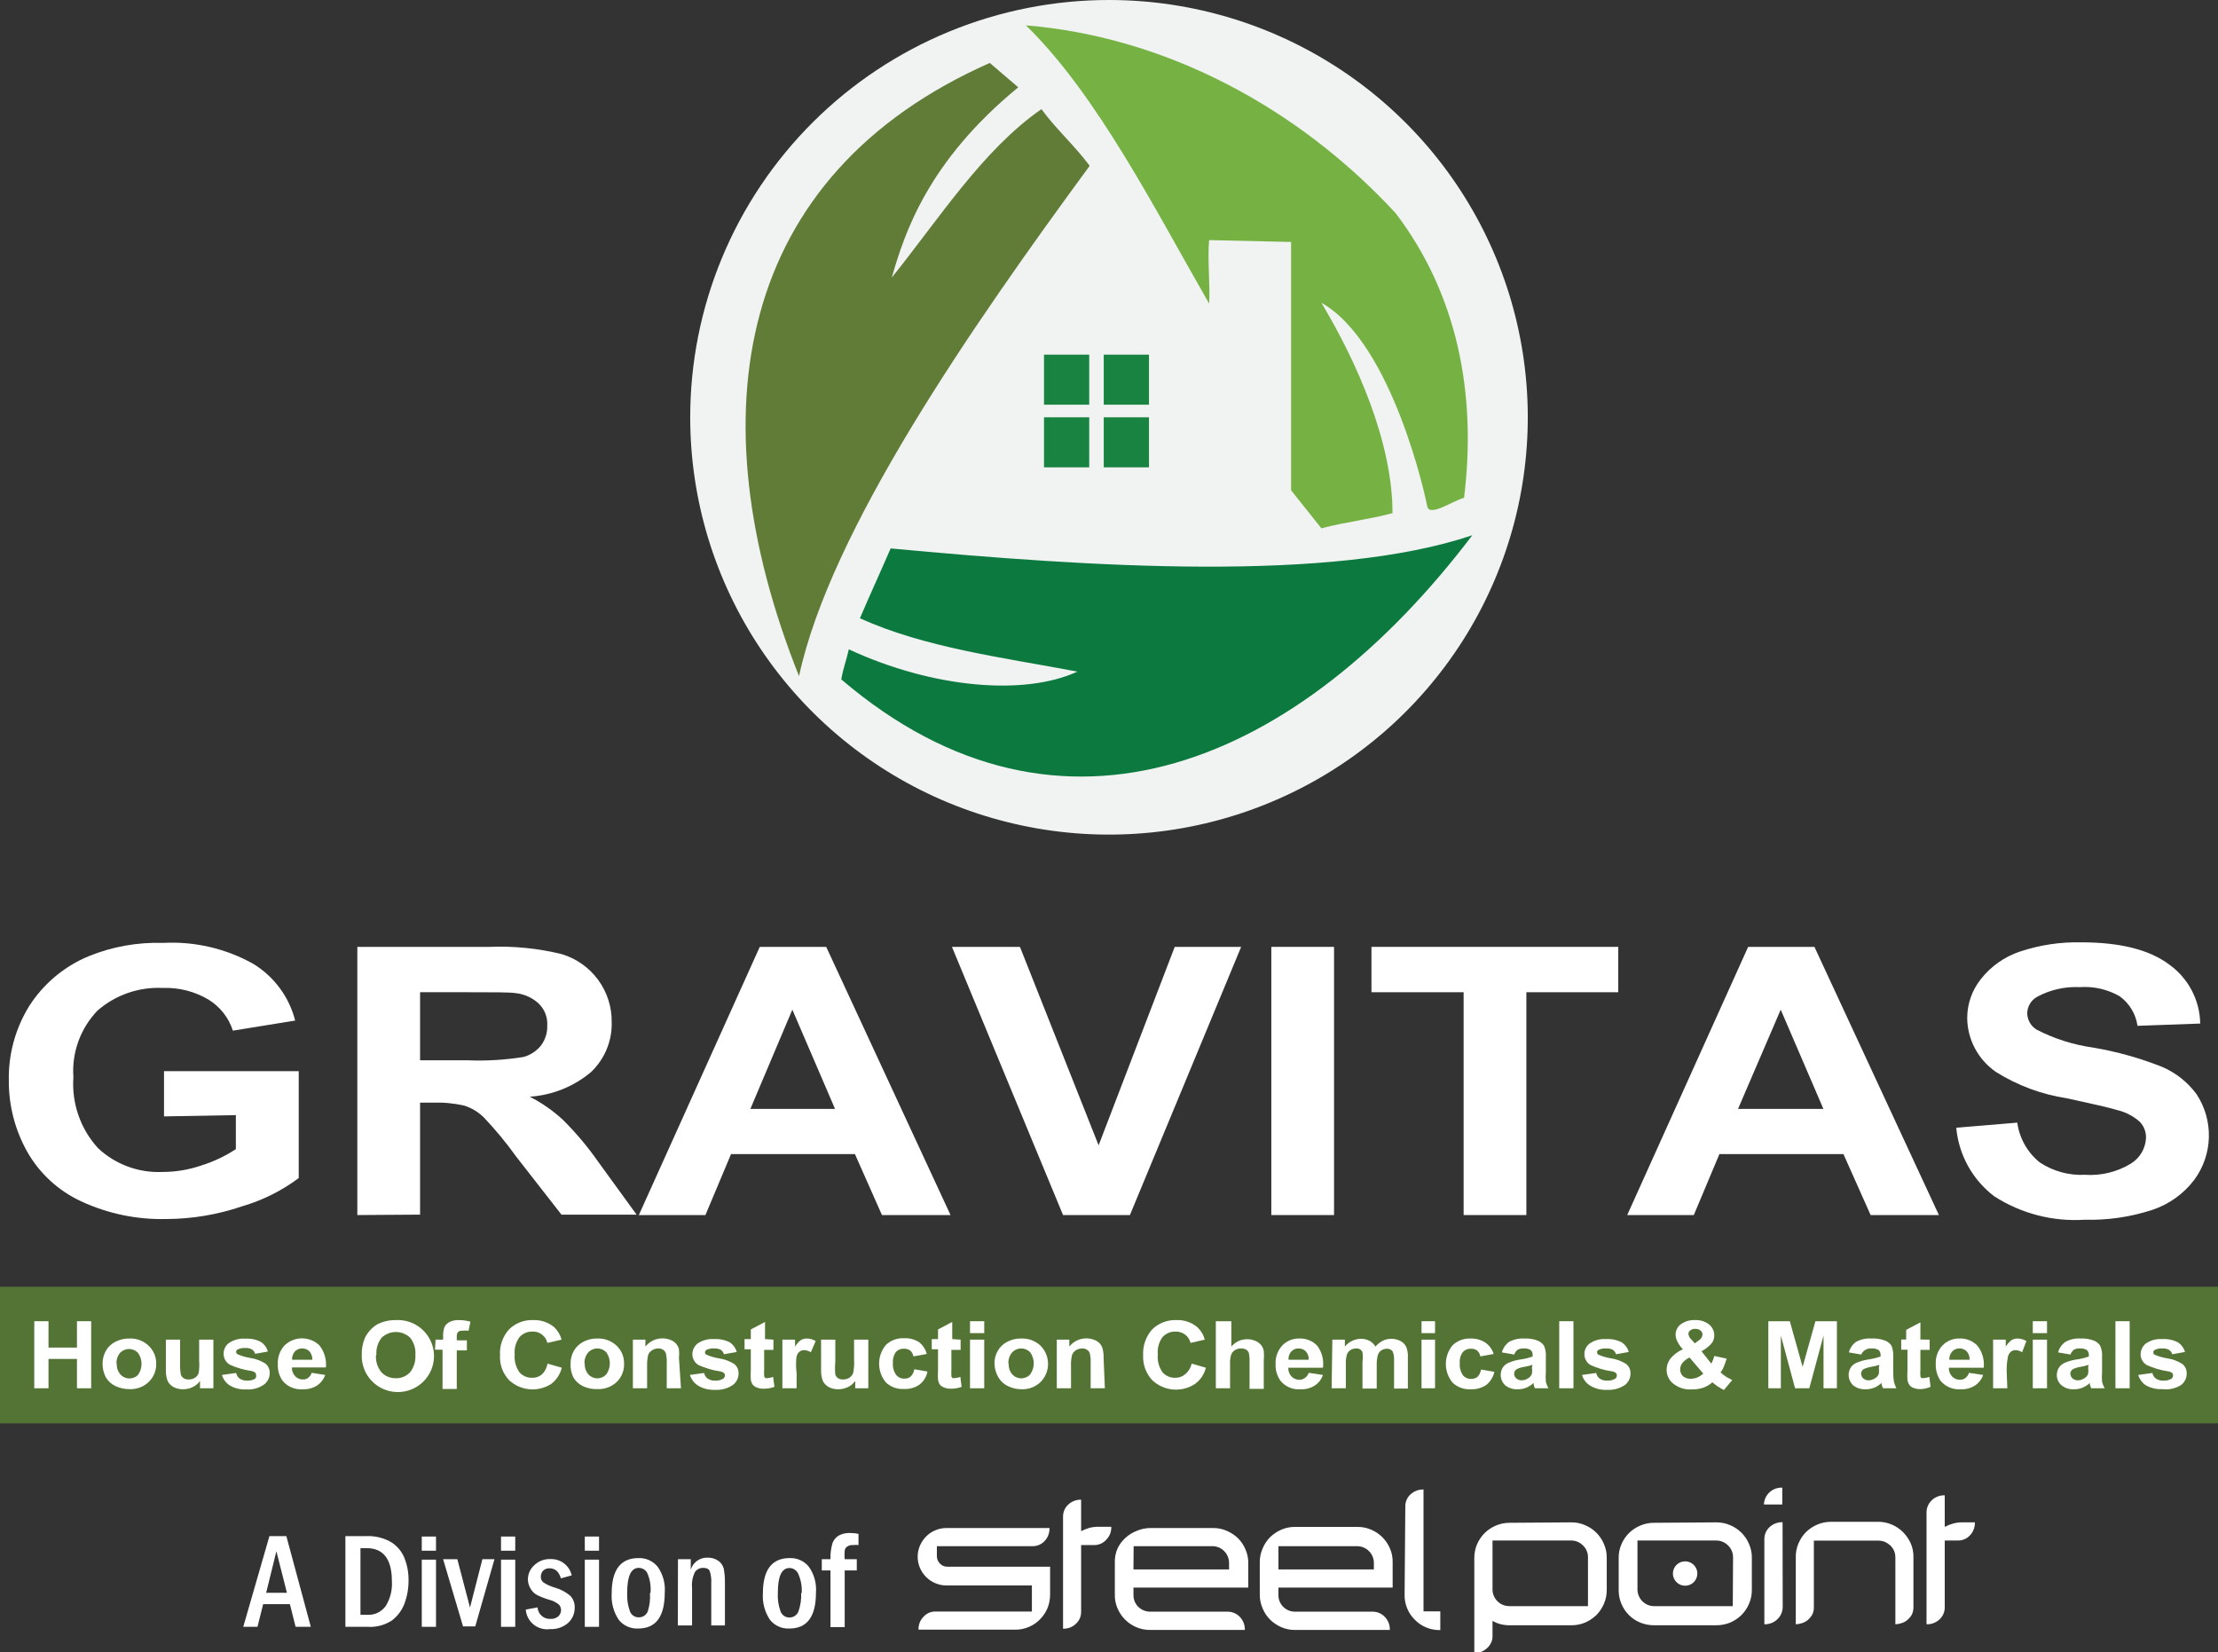 <svg xmlns="http://www.w3.org/2000/svg" width="290" height="216" viewBox="0 0 290 216" fill="none"><rect x="0" y="0" width="290" height="216" fill="#333333" stroke="none"/><g clip-path="url(#clip0_48_79)"><path d="M290 168.241H0V186.106H290V168.241Z" fill="#537435"></path><path d="M21.445 145.964V140.052H39.059V154.026C36.823 155.697 34.302 156.953 31.619 157.732C28.445 158.812 25.115 159.37 21.761 159.382C17.912 159.479 14.092 158.686 10.602 157.065C7.618 155.683 5.145 153.401 3.534 150.542C1.953 147.709 1.133 144.517 1.153 141.275C1.086 137.845 2.009 134.468 3.813 131.546C5.674 128.63 8.388 126.354 11.587 125.022C14.671 123.767 17.985 123.173 21.315 123.28C25.433 123.059 29.53 124.01 33.125 126.023C35.847 127.691 37.808 130.35 38.593 133.436L30.447 134.752C29.902 133.051 28.76 131.603 27.229 130.675C25.443 129.619 23.39 129.098 21.315 129.173C18.187 129.011 15.118 130.067 12.759 132.12C11.648 133.273 10.793 134.646 10.248 136.15C9.703 137.654 9.482 139.255 9.597 140.849C9.476 142.53 9.699 144.218 10.252 145.811C10.805 147.404 11.677 148.868 12.815 150.115C13.937 151.167 15.259 151.984 16.703 152.519C18.146 153.053 19.683 153.295 21.222 153.229C22.982 153.229 24.73 152.934 26.392 152.358C27.965 151.861 29.46 151.15 30.838 150.245V145.797L21.445 145.964Z" fill="white"></path><path d="M46.721 158.863V123.799H63.982C67.16 123.669 70.341 123.988 73.43 124.744C75.34 125.316 77.012 126.491 78.193 128.092C79.374 129.693 80.001 131.634 79.977 133.622C80.013 134.835 79.793 136.042 79.331 137.166C78.87 138.29 78.177 139.304 77.299 140.145C75.04 142.058 72.222 143.195 69.264 143.388C70.84 144.193 72.298 145.21 73.597 146.409C75.319 148.119 76.881 149.979 78.266 151.969L83.232 158.808H73.411L67.497 151.228C66.198 149.415 64.775 147.693 63.238 146.076C62.525 145.379 61.659 144.859 60.708 144.556C59.355 144.246 57.967 144.115 56.579 144.167H54.924V158.808L46.721 158.863ZM54.924 138.626H60.987C63.475 138.734 65.968 138.591 68.427 138.199C69.328 137.959 70.129 137.44 70.715 136.717C71.291 135.962 71.587 135.032 71.552 134.085C71.583 133.559 71.501 133.032 71.312 132.54C71.123 132.048 70.83 131.602 70.454 131.231C69.608 130.44 68.522 129.951 67.367 129.841C66.641 129.73 64.632 129.73 61.378 129.73H54.924V138.626Z" fill="white"></path><path d="M124.28 158.863H115.316L111.782 150.894H95.582L92.234 158.863H83.529L99.339 123.799H108.025L124.28 158.863ZM109.178 144.982L103.598 132.009L98.111 144.982H109.178Z" fill="white"></path><path d="M138.992 158.863L124.466 123.799H133.357L143.642 149.745L153.593 123.799H162.279L147.734 158.863H138.992Z" fill="white"></path><path d="M166.222 158.863V123.799H174.424V158.863H166.222Z" fill="white"></path><path d="M191.368 158.863V129.73H179.316V123.799H211.585V129.73H199.57V158.863H191.368Z" fill="white"></path><path d="M253.508 158.863H244.581L241.028 150.894H224.81L221.462 158.863H212.757L228.567 123.799H237.234L253.508 158.863ZM238.406 144.982L232.826 132.009L227.246 144.982H238.406Z" fill="white"></path><path d="M255.777 147.447L263.756 146.78C264.034 148.816 265.078 150.671 266.677 151.969C268.427 153.133 270.508 153.705 272.61 153.6C274.702 153.743 276.787 153.238 278.58 152.154C279.169 151.798 279.661 151.301 280.012 150.71C280.362 150.118 280.56 149.449 280.589 148.763C280.598 148.373 280.528 147.985 280.384 147.622C280.241 147.259 280.026 146.929 279.752 146.65C278.908 145.906 277.892 145.384 276.795 145.13C275.846 144.834 273.651 144.333 270.229 143.592C266.921 143.094 263.754 141.913 260.929 140.127C259.788 139.332 258.854 138.276 258.207 137.047C257.559 135.819 257.217 134.453 257.209 133.066C257.218 131.25 257.834 129.49 258.958 128.062C260.273 126.362 262.067 125.091 264.11 124.411C266.686 123.553 269.392 123.146 272.108 123.206C277.204 123.206 281.035 124.17 283.602 126.097C284.84 126.978 285.854 128.136 286.561 129.478C287.268 130.821 287.65 132.31 287.675 133.825L279.473 134.122C279.364 133.352 279.101 132.612 278.698 131.947C278.296 131.281 277.762 130.703 277.129 130.249C275.556 129.349 273.75 128.937 271.94 129.062C270 128.966 268.07 129.402 266.36 130.323C265.967 130.538 265.639 130.854 265.41 131.239C265.181 131.624 265.059 132.062 265.058 132.51C265.07 132.936 265.188 133.352 265.403 133.721C265.617 134.09 265.921 134.4 266.286 134.622C268.614 135.82 271.13 136.616 273.726 136.976C276.801 137.5 279.812 138.345 282.709 139.496C284.494 140.265 286.041 141.493 287.192 143.055C288.3 144.733 288.865 146.711 288.808 148.72C288.752 150.729 288.077 152.672 286.875 154.286C285.484 156.111 283.571 157.474 281.389 158.196C278.539 159.123 275.551 159.556 272.554 159.475C268.381 159.744 264.233 158.665 260.725 156.398C259.324 155.328 258.162 153.98 257.31 152.439C256.459 150.898 255.937 149.199 255.777 147.447Z" fill="white"></path><path d="M4.482 181.51V172.744H6.342V176.191H10.062V172.744H11.922V181.51H10.062V177.674H6.342V181.51H4.482Z" fill="white"></path><path d="M13.41 178.248C13.415 177.678 13.562 177.117 13.838 176.617C14.126 176.107 14.56 175.695 15.084 175.431C15.658 175.135 16.298 174.988 16.944 175.005C17.402 174.987 17.859 175.062 18.287 175.224C18.715 175.387 19.106 175.634 19.436 175.95C19.756 176.252 20.009 176.618 20.179 177.023C20.349 177.429 20.431 177.865 20.422 178.304C20.433 178.749 20.351 179.191 20.182 179.603C20.012 180.014 19.758 180.386 19.436 180.695C19.097 181.014 18.697 181.261 18.258 181.42C17.82 181.58 17.354 181.648 16.888 181.621C16.278 181.623 15.674 181.49 15.121 181.232C14.585 180.99 14.137 180.588 13.838 180.083C13.545 179.516 13.398 178.886 13.41 178.248ZM15.27 178.248C15.23 178.772 15.397 179.291 15.735 179.694C15.878 179.856 16.052 179.987 16.248 180.079C16.443 180.171 16.656 180.222 16.872 180.229C17.088 180.236 17.303 180.199 17.505 180.119C17.706 180.04 17.888 179.92 18.041 179.768C18.344 179.346 18.507 178.841 18.507 178.322C18.507 177.804 18.344 177.298 18.041 176.877C17.89 176.719 17.708 176.593 17.507 176.507C17.306 176.421 17.089 176.376 16.87 176.376C16.65 176.376 16.434 176.421 16.232 176.507C16.031 176.593 15.849 176.719 15.698 176.877C15.364 177.282 15.197 177.799 15.233 178.322L15.27 178.248Z" fill="white"></path><path d="M26.151 181.51V180.546C25.905 180.898 25.572 181.179 25.183 181.362C24.794 181.546 24.368 181.641 23.937 181.64C23.511 181.649 23.09 181.553 22.71 181.362C22.376 181.187 22.104 180.916 21.928 180.583C21.757 180.134 21.675 179.656 21.687 179.175V175.153H23.547V178.081C23.525 178.627 23.556 179.173 23.64 179.712C23.702 179.912 23.834 180.083 24.012 180.194C24.208 180.312 24.434 180.37 24.663 180.361C24.951 180.365 25.234 180.287 25.481 180.139C25.706 180.003 25.877 179.793 25.965 179.546C26.061 179.008 26.087 178.459 26.039 177.915V175.153H27.899V181.51H26.151Z" fill="white"></path><path d="M29.015 179.768L30.875 179.509C30.933 179.804 31.099 180.068 31.34 180.25C31.628 180.434 31.965 180.525 32.307 180.509C32.67 180.532 33.032 180.449 33.349 180.269C33.414 180.205 33.461 180.125 33.483 180.036C33.506 179.948 33.505 179.855 33.479 179.768C33.482 179.709 33.473 179.65 33.45 179.596C33.428 179.541 33.393 179.492 33.349 179.453C33.175 179.325 32.969 179.248 32.753 179.231C31.808 179.086 30.888 178.812 30.019 178.415C29.776 178.265 29.577 178.054 29.44 177.804C29.303 177.554 29.233 177.273 29.238 176.988C29.234 176.719 29.295 176.452 29.415 176.211C29.534 175.969 29.709 175.759 29.926 175.598C30.553 175.17 31.307 174.968 32.065 175.024C32.773 174.98 33.48 175.127 34.111 175.45C34.558 175.746 34.882 176.194 35.023 176.71L33.349 177.007C33.293 176.769 33.146 176.563 32.939 176.432C32.678 176.289 32.381 176.225 32.084 176.247C31.738 176.219 31.392 176.283 31.079 176.432C31.017 176.463 30.965 176.511 30.929 176.57C30.893 176.629 30.874 176.697 30.875 176.766C30.879 176.827 30.898 176.886 30.93 176.937C30.963 176.989 31.008 177.032 31.061 177.062C31.59 177.292 32.146 177.454 32.716 177.544C33.424 177.649 34.102 177.902 34.706 178.286C34.891 178.438 35.038 178.631 35.135 178.85C35.232 179.069 35.276 179.307 35.264 179.546C35.263 179.84 35.191 180.129 35.056 180.39C34.92 180.651 34.724 180.876 34.483 181.047C33.812 181.504 33.006 181.72 32.195 181.658C31.441 181.703 30.689 181.522 30.038 181.14C29.544 180.819 29.181 180.332 29.015 179.768Z" fill="white"></path><path d="M40.751 179.49L42.518 179.768C42.322 180.337 41.943 180.826 41.439 181.158C40.883 181.503 40.234 181.671 39.579 181.64C39.091 181.679 38.6 181.603 38.147 181.416C37.694 181.229 37.293 180.937 36.975 180.565C36.518 179.929 36.289 179.159 36.324 178.378C36.298 177.93 36.362 177.481 36.512 177.058C36.662 176.635 36.896 176.245 37.199 175.913C37.81 175.318 38.631 174.984 39.486 174.984C40.341 174.984 41.162 175.318 41.774 175.913C42.411 176.729 42.711 177.757 42.611 178.786H38.166C38.156 178.996 38.189 179.206 38.263 179.403C38.336 179.601 38.449 179.781 38.593 179.935C38.724 180.074 38.883 180.183 39.059 180.257C39.236 180.33 39.425 180.366 39.617 180.361C39.865 180.37 40.108 180.291 40.305 180.139C40.515 179.971 40.67 179.745 40.751 179.49ZM40.844 177.785C40.854 177.379 40.715 176.984 40.453 176.673C40.203 176.434 39.87 176.301 39.523 176.302C39.344 176.297 39.166 176.329 38.999 176.396C38.833 176.463 38.682 176.564 38.556 176.692C38.3 176.997 38.167 177.387 38.184 177.785H40.844Z" fill="white"></path><path d="M47.298 177.174C47.272 176.406 47.412 175.641 47.707 174.931C47.925 174.482 48.221 174.074 48.581 173.726C48.92 173.388 49.325 173.123 49.772 172.948C50.411 172.699 51.094 172.579 51.78 172.596C52.729 172.548 53.67 172.786 54.481 173.279C55.292 173.772 55.935 174.497 56.326 175.359C56.717 176.222 56.838 177.182 56.673 178.114C56.508 179.046 56.065 179.907 55.402 180.585C54.739 181.262 53.886 181.725 52.955 181.912C52.023 182.099 51.057 182.002 50.182 181.634C49.307 181.265 48.564 180.643 48.049 179.847C47.535 179.051 47.273 178.12 47.298 177.174ZM49.158 177.174C49.102 177.992 49.362 178.8 49.883 179.435C50.125 179.681 50.414 179.876 50.734 180.006C51.054 180.137 51.398 180.201 51.743 180.194C52.089 180.206 52.434 180.144 52.755 180.013C53.075 179.882 53.364 179.685 53.603 179.435C54.116 178.789 54.368 177.976 54.31 177.155C54.378 176.342 54.132 175.533 53.622 174.894C53.12 174.418 52.454 174.153 51.762 174.153C51.069 174.153 50.403 174.418 49.902 174.894C49.404 175.525 49.159 176.317 49.214 177.118L49.158 177.174Z" fill="white"></path><path d="M56.951 175.154H57.937V174.672C57.922 174.268 57.986 173.866 58.123 173.486C58.271 173.204 58.506 172.977 58.792 172.837C59.176 172.659 59.597 172.577 60.02 172.596C60.523 172.599 61.023 172.667 61.508 172.8L61.266 173.986C60.994 173.952 60.719 173.952 60.448 173.986C60.247 173.966 60.046 174.026 59.89 174.153C59.756 174.341 59.697 174.572 59.722 174.801V175.246H61.043V176.562H59.722V181.603H57.862V176.469H56.877L56.951 175.154Z" fill="white"></path><path d="M71.589 178.286L73.449 178.823C73.251 179.675 72.756 180.43 72.054 180.954C71.213 181.488 70.218 181.729 69.224 181.638C68.231 181.548 67.296 181.131 66.567 180.454C66.156 180.019 65.839 179.506 65.635 178.945C65.43 178.384 65.342 177.788 65.376 177.192C65.338 176.576 65.424 175.959 65.628 175.377C65.833 174.794 66.152 174.259 66.567 173.801C66.98 173.397 67.473 173.081 68.013 172.874C68.554 172.667 69.131 172.572 69.71 172.596C70.72 172.552 71.71 172.89 72.481 173.541C72.935 173.985 73.263 174.542 73.43 175.154L71.57 175.58C71.475 175.152 71.232 174.771 70.882 174.505C70.525 174.218 70.075 174.073 69.617 174.097C69.304 174.087 68.992 174.145 68.703 174.267C68.414 174.388 68.155 174.571 67.943 174.801C67.455 175.45 67.223 176.255 67.292 177.062C67.217 177.903 67.441 178.742 67.925 179.435C68.133 179.664 68.389 179.845 68.675 179.967C68.961 180.089 69.269 180.147 69.58 180.139C70.049 180.157 70.507 179.998 70.863 179.694C71.247 179.312 71.501 178.819 71.589 178.286Z" fill="white"></path><path d="M74.602 178.248C74.597 177.677 74.745 177.114 75.029 176.617C75.317 176.107 75.751 175.695 76.276 175.431C76.848 175.13 77.489 174.983 78.136 175.005C78.593 174.989 79.049 175.065 79.477 175.227C79.905 175.39 80.296 175.635 80.628 175.95C80.945 176.253 81.195 176.619 81.362 177.025C81.529 177.43 81.608 177.866 81.595 178.304C81.61 178.747 81.531 179.189 81.365 179.601C81.198 180.013 80.947 180.385 80.628 180.695C80.291 181.007 79.897 181.249 79.466 181.408C79.034 181.567 78.576 181.64 78.117 181.621C77.476 181.645 76.839 181.518 76.257 181.251C75.721 181.008 75.273 180.607 74.974 180.102C74.691 179.526 74.563 178.888 74.602 178.248ZM76.462 178.248C76.422 178.772 76.589 179.29 76.927 179.694C77.075 179.857 77.256 179.987 77.457 180.076C77.659 180.165 77.878 180.212 78.098 180.212C78.319 180.212 78.537 180.165 78.739 180.076C78.941 179.987 79.122 179.857 79.27 179.694C79.573 179.272 79.736 178.767 79.736 178.248C79.736 177.73 79.573 177.224 79.27 176.803C79.119 176.645 78.937 176.519 78.736 176.433C78.534 176.347 78.317 176.302 78.098 176.302C77.879 176.302 77.662 176.347 77.461 176.433C77.26 176.519 77.078 176.645 76.927 176.803C76.745 177.01 76.607 177.251 76.521 177.512C76.435 177.773 76.402 178.048 76.424 178.322L76.462 178.248Z" fill="white"></path><path d="M89.035 181.51H87.175V178.267C87.199 177.819 87.161 177.37 87.063 176.933C86.994 176.742 86.863 176.579 86.691 176.469C86.508 176.354 86.294 176.296 86.078 176.303C85.786 176.297 85.501 176.381 85.259 176.544C85.014 176.683 84.829 176.907 84.738 177.174C84.635 177.655 84.591 178.146 84.608 178.638V181.51H82.748V175.154H84.385V176.062C84.648 175.727 84.984 175.456 85.367 175.27C85.751 175.083 86.172 174.987 86.598 174.987C86.968 174.985 87.334 175.054 87.677 175.191C87.964 175.3 88.22 175.478 88.421 175.71C88.588 175.916 88.709 176.157 88.774 176.414C88.813 176.79 88.813 177.169 88.774 177.544L89.035 181.51Z" fill="white"></path><path d="M90.207 179.768L92.066 179.509C92.117 179.807 92.284 180.074 92.531 180.25C92.818 180.436 93.157 180.527 93.499 180.51C93.862 180.533 94.224 180.449 94.54 180.269C94.614 180.22 94.675 180.154 94.717 180.076C94.759 179.999 94.781 179.912 94.782 179.824C94.782 179.765 94.771 179.708 94.748 179.654C94.726 179.599 94.693 179.55 94.652 179.509C94.476 179.384 94.271 179.307 94.056 179.287C93.112 179.142 92.192 178.867 91.322 178.471C91.077 178.322 90.875 178.112 90.735 177.862C90.595 177.612 90.522 177.33 90.523 177.044C90.53 176.777 90.595 176.514 90.714 176.274C90.833 176.034 91.002 175.823 91.211 175.654C91.839 175.229 92.592 175.027 93.35 175.08C94.064 175.034 94.777 175.181 95.414 175.506C95.861 175.802 96.185 176.25 96.326 176.766L94.652 177.063C94.59 176.828 94.444 176.624 94.243 176.488C93.981 176.347 93.684 176.283 93.387 176.303C93.042 176.275 92.695 176.339 92.383 176.488C92.321 176.519 92.269 176.567 92.233 176.626C92.196 176.685 92.177 176.753 92.178 176.822C92.178 176.883 92.196 176.944 92.229 176.996C92.262 177.048 92.308 177.091 92.364 177.118C92.892 177.351 93.448 177.513 94.019 177.6C94.727 177.709 95.404 177.961 96.01 178.341C96.194 178.494 96.341 178.687 96.438 178.906C96.535 179.125 96.579 179.363 96.567 179.602C96.566 179.896 96.495 180.185 96.359 180.446C96.223 180.707 96.027 180.932 95.786 181.103C95.111 181.55 94.308 181.764 93.499 181.714C92.738 181.755 91.982 181.575 91.322 181.195C90.786 180.874 90.388 180.365 90.207 179.768Z" fill="white"></path><path d="M101.124 175.154V176.488H99.915V179.045C99.899 179.348 99.899 179.651 99.915 179.954C99.943 180.045 100.003 180.124 100.083 180.176C100.18 180.206 100.283 180.206 100.38 180.176C100.622 180.159 100.859 180.109 101.087 180.028L101.254 181.325C100.803 181.493 100.323 181.575 99.841 181.566C99.548 181.577 99.257 181.527 98.985 181.418C98.76 181.346 98.559 181.211 98.409 181.028C98.281 180.833 98.198 180.611 98.167 180.38C98.138 179.985 98.138 179.588 98.167 179.194V176.414H97.349V175.079H98.167V173.819L100.027 172.837V175.079L101.124 175.154Z" fill="white"></path><path d="M104.156 181.51H102.296V175.154H103.951V176.062C104.148 175.731 104.407 175.442 104.714 175.209C104.945 175.075 105.209 175.005 105.476 175.005C105.89 175.007 106.296 175.123 106.648 175.339L106.016 176.803C105.766 176.639 105.477 176.543 105.179 176.525C104.953 176.513 104.73 176.578 104.547 176.71C104.333 176.892 104.189 177.14 104.137 177.415C104.057 178.123 104.063 178.839 104.156 179.546V181.51Z" fill="white"></path><path d="M111.819 181.51V180.546C111.574 180.898 111.24 181.179 110.852 181.362C110.456 181.548 110.024 181.643 109.587 181.64C109.167 181.647 108.752 181.552 108.378 181.362C108.045 181.187 107.772 180.916 107.597 180.583C107.425 180.134 107.343 179.656 107.355 179.175V175.153H109.215V178.081C109.163 178.624 109.163 179.17 109.215 179.712C109.277 179.907 109.401 180.076 109.568 180.194C109.771 180.313 110.003 180.37 110.238 180.361C110.526 180.365 110.81 180.287 111.056 180.139C111.271 179.991 111.439 179.785 111.54 179.546C111.662 178.986 111.706 178.412 111.67 177.841V175.153H113.53V181.51H111.819Z" fill="white"></path><path d="M121.174 177.025L119.426 177.34C119.379 177.048 119.235 176.781 119.017 176.58C118.78 176.408 118.491 176.323 118.198 176.34C118.001 176.327 117.803 176.359 117.62 176.432C117.436 176.506 117.272 176.62 117.138 176.766C116.84 177.186 116.702 177.699 116.748 178.211C116.702 178.764 116.853 179.316 117.175 179.768C117.305 179.926 117.47 180.052 117.658 180.136C117.845 180.22 118.049 180.259 118.254 180.25C118.553 180.265 118.845 180.165 119.073 179.972C119.329 179.718 119.493 179.385 119.538 179.027L121.267 179.323C121.139 179.999 120.769 180.605 120.226 181.028C119.622 181.445 118.895 181.648 118.161 181.603C117.731 181.627 117.301 181.563 116.898 181.413C116.494 181.263 116.126 181.031 115.818 180.732C115.251 180.045 114.941 179.184 114.941 178.295C114.941 177.406 115.251 176.544 115.818 175.858C116.131 175.553 116.505 175.317 116.914 175.164C117.324 175.011 117.761 174.944 118.198 174.968C118.885 174.933 119.567 175.108 120.151 175.469C120.656 175.86 121.016 176.408 121.174 177.025Z" fill="white"></path><path d="M125.601 175.154V176.488H124.392V179.045C124.376 179.348 124.376 179.651 124.392 179.954C124.42 180.045 124.479 180.124 124.559 180.176C124.656 180.206 124.76 180.206 124.857 180.176C125.098 180.159 125.336 180.109 125.564 180.028L125.731 181.325C125.279 181.493 124.8 181.575 124.318 181.566C124.025 181.577 123.733 181.527 123.462 181.418C123.236 181.346 123.036 181.211 122.885 181.028C122.758 180.833 122.675 180.611 122.644 180.38C122.614 179.985 122.614 179.588 122.644 179.194V176.414H121.825V175.079H122.644V173.819L124.504 172.837V175.079L125.601 175.154Z" fill="white"></path><path d="M126.828 174.301V172.744H128.688V174.301H126.828ZM126.828 181.51V175.153H128.688V181.51H126.828Z" fill="white"></path><path d="M130.028 178.248C130.023 177.677 130.171 177.114 130.455 176.617C130.743 176.107 131.177 175.695 131.701 175.431C132.274 175.13 132.915 174.983 133.561 175.005C134.019 174.989 134.475 175.065 134.903 175.227C135.331 175.39 135.722 175.635 136.054 175.95C136.681 176.582 137.032 177.434 137.032 178.322C137.032 179.211 136.681 180.063 136.054 180.695C135.726 181.009 135.338 181.254 134.913 181.417C134.488 181.579 134.035 181.655 133.58 181.64C132.975 181.641 132.378 181.508 131.832 181.251C131.296 181.008 130.847 180.607 130.548 180.102C130.214 179.54 130.034 178.901 130.028 178.248ZM131.887 178.248C131.848 178.772 132.015 179.29 132.352 179.694C132.501 179.857 132.681 179.987 132.883 180.076C133.085 180.165 133.303 180.212 133.524 180.212C133.745 180.212 133.963 180.165 134.165 180.076C134.367 179.987 134.548 179.857 134.696 179.694C134.999 179.272 135.162 178.767 135.162 178.248C135.162 177.73 134.999 177.224 134.696 176.803C134.545 176.645 134.363 176.519 134.162 176.433C133.96 176.347 133.743 176.302 133.524 176.302C133.305 176.302 133.088 176.347 132.887 176.433C132.685 176.519 132.504 176.645 132.352 176.803C132.171 177.01 132.033 177.251 131.947 177.512C131.861 177.773 131.828 178.048 131.85 178.322L131.887 178.248Z" fill="white"></path><path d="M144.461 181.51H142.601V178.267C142.625 177.819 142.587 177.37 142.489 176.933C142.419 176.742 142.289 176.579 142.117 176.469C141.934 176.354 141.72 176.296 141.503 176.303C141.206 176.297 140.915 176.381 140.666 176.544C140.431 176.69 140.254 176.913 140.164 177.174C140.051 177.653 140.007 178.146 140.034 178.638V181.51H138.174V175.154H139.811V176.062C140.073 175.726 140.408 175.454 140.792 175.268C141.176 175.081 141.597 174.985 142.024 174.987C142.394 174.985 142.76 175.054 143.103 175.191C143.39 175.3 143.646 175.478 143.847 175.71C144.013 175.914 144.128 176.156 144.182 176.414C144.268 176.784 144.306 177.164 144.293 177.544L144.461 181.51Z" fill="white"></path><path d="M155.806 178.286L157.666 178.823C157.458 179.681 156.951 180.437 156.234 180.954C155.383 181.508 154.369 181.76 153.357 181.67C152.344 181.579 151.392 181.151 150.654 180.454C150.247 180.017 149.932 179.503 149.728 178.943C149.524 178.383 149.434 177.788 149.464 177.192C149.397 175.95 149.825 174.731 150.654 173.801C151.072 173.397 151.568 173.082 152.111 172.875C152.655 172.668 153.235 172.573 153.816 172.596C154.821 172.552 155.805 172.89 156.569 173.541C157.035 173.976 157.365 174.536 157.517 175.154L155.657 175.58C155.563 175.152 155.319 174.771 154.969 174.505C154.601 174.226 154.148 174.082 153.686 174.097C153.373 174.089 153.061 174.147 152.772 174.269C152.484 174.39 152.224 174.572 152.012 174.802C151.53 175.453 151.305 176.257 151.38 177.063C151.296 177.903 151.521 178.746 152.012 179.435C152.217 179.664 152.47 179.845 152.752 179.967C153.035 180.088 153.341 180.147 153.649 180.139C154.117 180.157 154.576 179.998 154.932 179.694C155.377 179.338 155.685 178.841 155.806 178.286Z" fill="white"></path><path d="M160.995 172.744V176.062C161.244 175.761 161.557 175.519 161.91 175.352C162.264 175.185 162.65 175.099 163.041 175.098C163.425 175.093 163.805 175.168 164.157 175.32C164.447 175.443 164.702 175.634 164.901 175.876C165.067 176.096 165.181 176.349 165.236 176.618C165.277 177.037 165.277 177.459 165.236 177.878V181.584H163.376V178.156C163.395 177.727 163.363 177.298 163.283 176.877C163.209 176.704 163.086 176.556 162.93 176.451C162.728 176.349 162.505 176.299 162.279 176.302C162.004 176.29 161.731 176.361 161.498 176.506C161.255 176.64 161.07 176.857 160.977 177.118C160.855 177.507 160.805 177.915 160.828 178.323V181.51H158.968V172.744H160.995Z" fill="white"></path><path d="M171.113 179.49L172.973 179.768C172.784 180.341 172.403 180.831 171.895 181.158C171.34 181.507 170.69 181.675 170.035 181.64C169.549 181.679 169.061 181.603 168.611 181.416C168.161 181.229 167.763 180.937 167.449 180.565C166.986 179.932 166.75 179.161 166.78 178.378C166.755 177.93 166.819 177.481 166.969 177.058C167.119 176.635 167.352 176.246 167.654 175.913C167.94 175.617 168.284 175.384 168.665 175.228C169.046 175.071 169.455 174.995 169.867 175.005C170.306 174.984 170.744 175.057 171.152 175.22C171.56 175.384 171.927 175.632 172.229 175.95C172.843 176.775 173.11 177.805 172.973 178.823H168.435C168.424 179.246 168.577 179.658 168.863 179.972C168.995 180.109 169.154 180.217 169.33 180.291C169.506 180.364 169.695 180.4 169.886 180.398C170.14 180.406 170.389 180.328 170.593 180.176C170.837 180.011 171.02 179.77 171.113 179.49ZM171.113 177.785C171.127 177.583 171.099 177.38 171.032 177.189C170.965 176.998 170.86 176.823 170.723 176.673C170.6 176.553 170.455 176.459 170.295 176.395C170.135 176.331 169.965 176.3 169.793 176.302C169.616 176.295 169.44 176.326 169.276 176.393C169.112 176.461 168.965 176.562 168.844 176.692C168.709 176.838 168.606 177.011 168.542 177.199C168.478 177.387 168.454 177.587 168.472 177.785H171.113Z" fill="white"></path><path d="M174.201 175.154H175.838V176.062C176.091 175.748 176.41 175.493 176.774 175.317C177.137 175.141 177.535 175.047 177.939 175.042C178.327 175.036 178.71 175.125 179.055 175.302C179.38 175.48 179.65 175.743 179.836 176.062C180.102 175.751 180.423 175.493 180.785 175.302C181.125 175.131 181.501 175.042 181.882 175.042C182.316 175.035 182.745 175.137 183.129 175.339C183.472 175.52 183.742 175.815 183.891 176.173C184.044 176.594 184.107 177.042 184.077 177.489V181.547H182.273V177.915C182.305 177.498 182.242 177.08 182.087 176.692C182 176.574 181.884 176.48 181.751 176.418C181.618 176.357 181.471 176.33 181.324 176.34C181.075 176.344 180.831 176.415 180.618 176.544C180.393 176.693 180.229 176.916 180.153 177.174C180.038 177.603 179.988 178.046 180.004 178.49V181.547H178.144V178.026C178.201 177.627 178.201 177.221 178.144 176.822C178.096 176.66 177.99 176.521 177.846 176.432C177.685 176.333 177.496 176.288 177.307 176.303C177.051 176.302 176.8 176.373 176.582 176.506C176.354 176.648 176.183 176.864 176.098 177.118C175.989 177.541 175.945 177.979 175.968 178.415V181.51H174.108L174.201 175.154Z" fill="white"></path><path d="M185.863 174.301V172.744H187.63V174.301H185.863ZM185.863 181.51V175.153H187.63V181.51H185.863Z" fill="white"></path><path d="M195.292 177.026L193.544 177.341C193.505 177.046 193.359 176.776 193.135 176.581C192.904 176.411 192.622 176.326 192.335 176.34C192.138 176.327 191.94 176.359 191.756 176.433C191.573 176.506 191.408 176.62 191.275 176.766C190.962 177.18 190.816 177.696 190.866 178.212C190.815 178.774 190.959 179.337 191.275 179.805C191.406 179.963 191.571 180.088 191.758 180.171C191.945 180.255 192.149 180.295 192.354 180.287C192.657 180.298 192.954 180.199 193.191 180.009C193.433 179.747 193.589 179.417 193.637 179.064L195.385 179.361C195.242 180.03 194.875 180.631 194.344 181.066C193.732 181.48 193 181.682 192.261 181.64C191.831 181.661 191.402 181.595 190.999 181.445C190.596 181.296 190.228 181.066 189.917 180.769C189.35 180.083 189.041 179.221 189.041 178.332C189.041 177.443 189.35 176.582 189.917 175.895C190.232 175.592 190.606 175.357 191.015 175.204C191.425 175.051 191.861 174.984 192.298 175.005C192.954 174.989 193.6 175.163 194.158 175.506C194.703 175.864 195.104 176.402 195.292 177.026Z" fill="white"></path><path d="M197.989 177.099L196.371 176.821C196.515 176.272 196.843 175.788 197.301 175.45C197.91 175.12 198.599 174.966 199.291 175.005C199.893 174.974 200.495 175.068 201.058 175.283C201.39 175.422 201.674 175.654 201.877 175.95C202.078 176.424 202.16 176.939 202.118 177.451V179.416C202.081 179.829 202.081 180.244 202.118 180.658C202.19 180.956 202.303 181.242 202.453 181.51H200.686C200.613 181.349 200.557 181.182 200.519 181.01V180.806C200.239 181.075 199.911 181.288 199.552 181.436C199.197 181.578 198.818 181.648 198.436 181.64C197.845 181.674 197.262 181.489 196.799 181.121C196.487 180.83 196.286 180.44 196.228 180.019C196.17 179.597 196.26 179.168 196.483 178.804C196.669 178.524 196.934 178.305 197.245 178.174C197.698 177.981 198.173 177.844 198.659 177.766C199.248 177.692 199.828 177.555 200.389 177.359V177.192C200.401 177.065 200.383 176.938 200.338 176.819C200.293 176.7 200.221 176.593 200.128 176.506C199.84 176.343 199.509 176.272 199.18 176.302C198.921 176.289 198.664 176.347 198.436 176.469C198.224 176.628 198.068 176.848 197.989 177.099ZM200.37 178.452C200.016 178.56 199.656 178.647 199.291 178.712C198.955 178.757 198.628 178.857 198.324 179.008C198.217 179.066 198.127 179.151 198.065 179.256C198.002 179.36 197.97 179.48 197.971 179.601C197.973 179.717 197.999 179.83 198.047 179.936C198.095 180.041 198.164 180.135 198.25 180.213C198.445 180.384 198.697 180.477 198.956 180.472C199.286 180.467 199.606 180.357 199.868 180.157C200.071 180.027 200.222 179.83 200.296 179.601C200.338 179.331 200.338 179.056 200.296 178.786L200.37 178.452Z" fill="white"></path><path d="M203.867 181.51V172.744H205.727V181.51H203.867Z" fill="white"></path><path d="M206.843 179.768L208.703 179.509C208.753 179.807 208.921 180.074 209.168 180.25C209.453 180.439 209.793 180.53 210.135 180.51C210.498 180.533 210.86 180.449 211.176 180.269C211.247 180.218 211.304 180.151 211.343 180.074C211.381 179.996 211.401 179.911 211.399 179.824C211.403 179.765 211.393 179.706 211.371 179.651C211.348 179.597 211.313 179.548 211.269 179.509C211.103 179.379 210.903 179.302 210.693 179.287C209.747 179.145 208.827 178.87 207.959 178.471C207.711 178.324 207.507 178.115 207.366 177.865C207.226 177.614 207.154 177.331 207.159 177.044C207.155 176.775 207.216 176.508 207.335 176.267C207.455 176.025 207.63 175.815 207.847 175.654C208.475 175.229 209.228 175.027 209.986 175.08C210.694 175.034 211.401 175.181 212.032 175.506C212.485 175.8 212.815 176.248 212.962 176.766L211.288 177.063C211.226 176.828 211.08 176.624 210.879 176.488C210.617 176.347 210.32 176.283 210.023 176.303C209.678 176.275 209.331 176.339 209.019 176.488C208.954 176.515 208.899 176.562 208.862 176.622C208.825 176.682 208.809 176.752 208.814 176.822C208.815 176.881 208.83 176.94 208.859 176.991C208.889 177.043 208.931 177.087 208.982 177.118C209.517 177.347 210.08 177.509 210.655 177.6C211.358 177.704 212.03 177.957 212.627 178.341C212.812 178.494 212.959 178.687 213.055 178.906C213.152 179.125 213.197 179.363 213.185 179.602C213.186 179.894 213.117 180.182 212.984 180.443C212.852 180.704 212.659 180.93 212.422 181.103C211.747 181.55 210.944 181.764 210.135 181.714C209.374 181.755 208.618 181.575 207.959 181.195C207.416 180.881 207.016 180.37 206.843 179.768Z" fill="white"></path><path d="M226.483 180.435L225.405 181.733C224.856 181.474 224.349 181.137 223.898 180.732C223.546 181.035 223.143 181.273 222.708 181.436C222.222 181.593 221.712 181.668 221.201 181.659C220.724 181.693 220.244 181.629 219.792 181.47C219.341 181.31 218.928 181.059 218.579 180.732C218.365 180.517 218.196 180.263 218.081 179.983C217.966 179.703 217.908 179.403 217.909 179.101C217.909 178.548 218.099 178.011 218.449 177.581C218.879 177.077 219.42 176.677 220.029 176.414C219.748 176.115 219.51 175.778 219.323 175.413C219.169 175.128 219.087 174.81 219.081 174.486C219.082 174.228 219.143 173.973 219.26 173.741C219.376 173.51 219.544 173.308 219.751 173.152C220.288 172.759 220.945 172.563 221.61 172.596C222.28 172.557 222.941 172.761 223.47 173.171C223.68 173.345 223.849 173.563 223.965 173.81C224.081 174.056 224.14 174.325 224.14 174.598C224.144 174.956 224.033 175.307 223.824 175.598C223.442 176.037 222.981 176.401 222.466 176.673L223.749 178.286C223.924 177.971 224.055 177.634 224.14 177.285L225.758 177.637C225.636 178.039 225.493 178.435 225.33 178.823C225.23 179.04 225.105 179.245 224.958 179.435C225.196 179.652 225.451 179.85 225.721 180.028L226.483 180.435ZM220.904 177.489C220.546 177.653 220.229 177.894 219.974 178.193C219.783 178.437 219.679 178.736 219.676 179.045C219.674 179.211 219.707 179.375 219.77 179.528C219.834 179.681 219.929 179.82 220.048 179.935C220.331 180.165 220.688 180.284 221.052 180.269C221.332 180.266 221.608 180.216 221.871 180.12C222.173 179.987 222.454 179.812 222.708 179.601L220.904 177.489ZM221.592 175.635L222.075 175.283C222.215 175.205 222.335 175.096 222.425 174.964C222.515 174.832 222.574 174.681 222.596 174.523C222.6 174.419 222.58 174.314 222.538 174.218C222.497 174.122 222.434 174.036 222.354 173.967C222.154 173.809 221.903 173.73 221.648 173.745C221.412 173.724 221.178 173.798 220.997 173.949C220.921 174.001 220.86 174.07 220.818 174.151C220.776 174.231 220.754 174.321 220.755 174.412C220.797 174.701 220.942 174.964 221.164 175.154L221.592 175.635Z" fill="white"></path><path d="M231.208 181.51V172.744H234.016L235.69 178.712L237.364 172.744H240.173V181.51H238.424V174.616L236.564 181.51H234.704L232.844 174.616V181.51H231.208Z" fill="white"></path><path d="M243.353 177.1L241.735 176.822C241.878 176.272 242.207 175.788 242.665 175.45C243.266 175.117 243.95 174.962 244.636 175.005C245.269 174.962 245.904 175.057 246.496 175.283C246.828 175.422 247.112 175.654 247.315 175.951C247.498 176.429 247.574 176.941 247.538 177.452V179.416C247.53 179.832 247.561 180.248 247.631 180.658C247.704 180.953 247.81 181.239 247.947 181.51H246.199C246.126 181.348 246.064 181.18 246.013 181.01C246.02 180.942 246.02 180.874 246.013 180.806C245.733 181.075 245.405 181.289 245.046 181.436C244.691 181.579 244.312 181.648 243.93 181.64C243.338 181.674 242.755 181.49 242.293 181.121C241.981 180.83 241.779 180.441 241.722 180.019C241.664 179.597 241.754 179.168 241.977 178.805C242.163 178.524 242.428 178.305 242.739 178.175C243.192 177.981 243.667 177.844 244.153 177.767C244.741 177.687 245.321 177.551 245.882 177.359V177.192C245.894 177.066 245.877 176.938 245.832 176.819C245.787 176.701 245.715 176.594 245.622 176.507C245.334 176.344 245.003 176.272 244.674 176.303C244.415 176.287 244.157 176.345 243.93 176.469C243.67 176.606 243.466 176.829 243.353 177.1ZM245.734 178.453C245.373 178.56 245.007 178.647 244.636 178.712C244.301 178.764 243.975 178.863 243.669 179.008C243.566 179.07 243.481 179.157 243.423 179.261C243.364 179.365 243.334 179.482 243.334 179.602C243.337 179.717 243.363 179.831 243.411 179.936C243.459 180.041 243.528 180.135 243.613 180.213C243.806 180.388 244.06 180.481 244.32 180.473C244.649 180.464 244.968 180.353 245.232 180.158C245.434 180.027 245.586 179.831 245.659 179.602C245.692 179.331 245.692 179.057 245.659 178.786L245.734 178.453Z" fill="white"></path><path d="M252.299 175.154V176.488H251.09V179.045C251.069 179.348 251.069 179.651 251.09 179.954C251.11 180.044 251.163 180.123 251.239 180.176C251.342 180.205 251.452 180.205 251.555 180.176C251.796 180.155 252.033 180.106 252.262 180.028L252.411 181.325C251.993 181.503 251.545 181.604 251.09 181.622C250.792 181.633 250.494 181.582 250.216 181.473C249.993 181.407 249.797 181.27 249.658 181.084C249.524 180.89 249.435 180.668 249.398 180.435C249.368 180.041 249.368 179.644 249.398 179.249V176.469H248.579V175.135H249.23V173.875L251.09 172.893V175.135L252.299 175.154Z" fill="white"></path><path d="M257.433 179.49L259.293 179.768C259.097 180.337 258.718 180.826 258.214 181.158C257.659 181.507 257.009 181.675 256.354 181.64C255.866 181.678 255.375 181.6 254.923 181.414C254.47 181.227 254.068 180.936 253.75 180.565C253.301 179.926 253.072 179.158 253.099 178.378C253.07 177.93 253.132 177.48 253.282 177.056C253.432 176.632 253.668 176.244 253.973 175.913C254.256 175.619 254.597 175.386 254.975 175.23C255.353 175.073 255.759 174.997 256.168 175.005C256.61 174.982 257.051 175.055 257.462 175.218C257.873 175.381 258.244 175.631 258.549 175.95C259.188 176.764 259.482 177.795 259.367 178.823H254.81C254.801 179.033 254.834 179.243 254.907 179.44C254.981 179.638 255.093 179.819 255.238 179.972C255.37 180.109 255.529 180.217 255.705 180.291C255.881 180.364 256.07 180.4 256.261 180.398C256.515 180.406 256.764 180.328 256.968 180.176C257.192 180.002 257.355 179.762 257.433 179.49ZM257.526 177.785C257.545 177.378 257.405 176.979 257.135 176.673C257.012 176.553 256.867 176.459 256.707 176.395C256.548 176.331 256.377 176.3 256.205 176.302C256.028 176.295 255.852 176.326 255.688 176.393C255.524 176.461 255.377 176.562 255.257 176.692C254.986 176.99 254.846 177.383 254.866 177.785H257.526Z" fill="white"></path><path d="M262.454 181.51H260.595V175.154H262.25V176.062C262.447 175.731 262.706 175.442 263.012 175.209C263.244 175.075 263.507 175.005 263.775 175.005C264.189 175.007 264.594 175.123 264.947 175.339L264.389 176.803C264.147 176.637 263.864 176.541 263.57 176.525C263.345 176.513 263.121 176.578 262.938 176.71C262.725 176.892 262.581 177.14 262.529 177.415C262.392 178.116 262.342 178.832 262.38 179.546L262.454 181.51Z" fill="white"></path><path d="M265.784 174.301V172.744H267.644V174.301H265.784ZM265.784 181.51V175.153H267.644V181.51H265.784Z" fill="white"></path><path d="M270.713 177.1L269.094 176.822C269.238 176.267 269.574 175.782 270.043 175.45C270.642 175.113 271.328 174.958 272.014 175.005C272.616 174.974 273.218 175.069 273.781 175.283C274.119 175.413 274.406 175.647 274.6 175.951C274.801 176.424 274.884 176.939 274.842 177.452V179.416C274.805 179.829 274.805 180.245 274.842 180.658C274.914 180.956 275.026 181.243 275.176 181.51H273.409C273.345 181.347 273.289 181.18 273.242 181.01V180.806C272.965 181.079 272.636 181.293 272.275 181.436C271.928 181.58 271.554 181.65 271.178 181.64C270.586 181.68 270.001 181.494 269.541 181.121C269.344 180.956 269.186 180.748 269.08 180.514C268.974 180.28 268.922 180.025 268.927 179.768C268.929 179.428 269.026 179.094 269.206 178.805C269.392 178.524 269.658 178.305 269.969 178.175C270.422 177.984 270.897 177.847 271.382 177.767C271.972 177.692 272.551 177.555 273.112 177.359V177.192C273.124 177.066 273.106 176.938 273.061 176.819C273.016 176.701 272.944 176.594 272.851 176.507C272.564 176.344 272.233 176.272 271.903 176.303C271.644 176.289 271.387 176.347 271.159 176.469C270.953 176.633 270.799 176.852 270.713 177.1ZM273.093 178.453C272.739 178.56 272.379 178.647 272.014 178.712C271.678 178.757 271.351 178.858 271.047 179.008C270.94 179.066 270.85 179.151 270.788 179.256C270.725 179.36 270.693 179.48 270.694 179.602C270.696 179.717 270.722 179.831 270.77 179.936C270.818 180.041 270.887 180.135 270.973 180.213C271.168 180.384 271.42 180.477 271.68 180.473C272.009 180.467 272.329 180.357 272.591 180.158C272.8 180.034 272.953 179.835 273.019 179.602C273.062 179.331 273.062 179.056 273.019 178.786L273.093 178.453Z" fill="white"></path><path d="M276.59 181.51V172.744H278.45V181.51H276.59Z" fill="white"></path><path d="M279.566 179.768L281.426 179.509C281.477 179.807 281.644 180.074 281.891 180.25C282.177 180.436 282.516 180.527 282.858 180.51C283.221 180.533 283.583 180.449 283.899 180.269C283.97 180.218 284.027 180.151 284.066 180.074C284.105 179.996 284.124 179.911 284.123 179.824C284.128 179.708 284.088 179.595 284.011 179.509C283.836 179.384 283.63 179.307 283.416 179.287C282.471 179.142 281.551 178.867 280.682 178.471C280.434 178.324 280.23 178.115 280.09 177.865C279.949 177.614 279.877 177.331 279.882 177.044C279.889 176.777 279.954 176.514 280.073 176.274C280.192 176.034 280.362 175.823 280.57 175.654C281.198 175.229 281.952 175.027 282.709 175.08C283.417 175.034 284.125 175.181 284.755 175.506C285.208 175.8 285.538 176.248 285.685 176.766L284.011 177.063C283.949 176.828 283.804 176.624 283.602 176.488C283.34 176.347 283.043 176.283 282.746 176.303C282.401 176.275 282.054 176.339 281.742 176.488C281.68 176.519 281.628 176.567 281.592 176.626C281.556 176.685 281.537 176.753 281.537 176.822C281.538 176.881 281.553 176.94 281.583 176.991C281.612 177.043 281.654 177.087 281.705 177.118C282.241 177.347 282.803 177.509 283.379 177.6C284.081 177.704 284.754 177.957 285.35 178.341C285.535 178.494 285.682 178.687 285.779 178.906C285.875 179.125 285.92 179.363 285.908 179.602C285.909 179.894 285.84 180.182 285.708 180.443C285.575 180.704 285.383 180.93 285.146 181.103C284.417 181.55 283.557 181.733 282.709 181.622C281.949 181.663 281.192 181.482 280.533 181.103C280.07 180.778 279.729 180.308 279.566 179.768Z" fill="white"></path><path fill-rule="evenodd" clip-rule="evenodd" d="M145.074 5.03655e-05C155.901 0.015 166.48 3.227 175.475 9.231C184.47 15.235 191.477 23.762 195.61 33.733C199.743 43.703 200.816 54.671 198.695 65.25C196.574 75.829 191.353 85.544 183.692 93.167C176.031 100.79 166.275 105.979 155.655 108.078C145.035 110.178 134.03 109.093 124.029 104.961C114.027 100.829 105.48 93.836 99.467 84.865C93.453 75.894 90.244 65.349 90.244 54.561C90.244 47.389 91.662 40.288 94.419 33.664C97.175 27.04 101.215 21.022 106.308 15.954C111.4 10.887 117.445 6.87 124.097 4.132C130.749 1.394 137.877 -0.01 145.074 5.03655e-05Z" fill="#F1F2F2"></path><path fill-rule="evenodd" clip-rule="evenodd" d="M129.414 8.229L133.134 11.416C121.267 21.146 118.254 30.542 116.599 36.287C122.699 28.726 128.465 19.608 136.165 14.27C138.137 16.957 140.518 19.033 142.471 21.683C126.959 42.811 108.564 69.35 104.472 88.401C90.802 54.134 96.214 22.925 129.414 8.229Z" fill="#607C37"></path><path fill-rule="evenodd" clip-rule="evenodd" d="M109.996 88.828C110.275 87.234 110.629 86.474 110.982 84.899C121.937 89.977 133.933 91.015 140.871 87.809C131.069 85.955 120.97 84.695 112.433 80.84C113.735 77.782 115.13 74.761 116.45 71.704C142.619 74.15 174.108 76.189 192.503 69.98C170.016 99.632 138.825 113.458 109.996 88.828Z" fill="#0C7A3E"></path><path fill-rule="evenodd" clip-rule="evenodd" d="M134.138 3.317C152.347 4.8 169.681 14.011 182.496 27.892C190.475 38.4 193.116 51.317 191.424 65.087C190.029 65.439 186.867 67.663 186.607 66.181C186.495 65.477 182.124 44.868 172.769 39.586C177.4 47.314 182.068 57.785 182.068 67.089C178.944 67.941 176.005 68.219 172.769 69.072L168.807 64.105V31.636L158.094 31.395C157.852 33.822 158.243 37.288 158.094 39.697C151.119 27.577 143.438 12.343 134.138 3.317Z" fill="#76B243"></path><path d="M142.415 46.369H136.5V52.911H142.415V46.369Z" fill="#198441"></path><path d="M150.226 46.369H144.312V52.911H150.226V46.369Z" fill="#198441"></path><path d="M150.226 54.56H144.312V61.103H150.226V54.56Z" fill="#198441"></path><path d="M142.415 54.56H136.5V61.103H142.415V54.56Z" fill="#198441"></path><path d="M35.227 200.84H37.44L40.639 212.701H38.649L37.905 209.736H34.409L33.665 212.701H31.805L35.227 200.84ZM37.515 208.253L36.138 202.823L34.799 208.253H37.515Z" fill="white"></path><path d="M45.159 200.84H47.837C48.922 200.787 50.001 201.024 50.962 201.526C51.788 201.986 52.441 202.702 52.822 203.565C53.226 204.52 53.428 205.549 53.417 206.586C53.431 207.642 53.248 208.691 52.878 209.681C52.547 210.547 51.98 211.304 51.241 211.867C50.306 212.48 49.196 212.773 48.079 212.701H45.159V200.84ZM47.131 202.416V211.126H47.949C48.435 211.166 48.923 211.078 49.364 210.869C49.805 210.661 50.183 210.34 50.46 209.94C51.032 208.985 51.305 207.881 51.241 206.771C51.241 203.861 50.144 202.416 47.949 202.416H47.131Z" fill="white"></path><path d="M57.007 202.749H55.147V200.896H57.007V202.749ZM55.147 203.917H57.007V212.701H55.147V203.917Z" fill="white"></path><path d="M57.937 203.861H59.797L61.452 210.181L63.07 203.861H64.651L62.14 212.646H60.541L57.937 203.861Z" fill="white"></path><path d="M67.367 202.749H65.507V200.896H67.367V202.749ZM65.507 203.917H67.367V212.701H65.507V203.917Z" fill="white"></path><path d="M74.751 205.974L73.337 206.363C73.077 205.474 72.574 205.048 71.849 205.048C71.7 205.04 71.55 205.062 71.41 205.113C71.269 205.164 71.14 205.242 71.031 205.344C70.829 205.553 70.716 205.832 70.714 206.122C70.702 206.265 70.724 206.409 70.779 206.541C70.834 206.673 70.92 206.79 71.031 206.882C71.493 207.189 72.001 207.421 72.537 207.568C73.264 207.776 73.941 208.129 74.527 208.606C74.737 208.817 74.9 209.07 75.005 209.347C75.111 209.625 75.157 209.922 75.141 210.218C75.145 210.592 75.069 210.962 74.918 211.303C74.767 211.645 74.546 211.951 74.267 212.201C73.613 212.762 72.766 213.047 71.905 212.998C71.527 213.05 71.142 213.024 70.774 212.921C70.406 212.819 70.064 212.642 69.767 212.402C69.471 212.162 69.227 211.865 69.051 211.527C68.875 211.19 68.77 210.82 68.743 210.441L70.287 210.163C70.311 210.582 70.5 210.975 70.814 211.256C71.127 211.538 71.539 211.684 71.961 211.664C72.152 211.679 72.344 211.655 72.527 211.595C72.709 211.534 72.877 211.438 73.021 211.312C73.129 211.206 73.215 211.079 73.273 210.938C73.33 210.798 73.358 210.648 73.356 210.496C73.352 210.253 73.266 210.018 73.114 209.829C72.741 209.505 72.294 209.276 71.812 209.162C71.269 209.003 70.74 208.798 70.231 208.55C69.873 208.357 69.577 208.068 69.375 207.716C69.147 207.349 69.025 206.925 69.022 206.493C69.023 206.143 69.099 205.797 69.243 205.478C69.387 205.159 69.597 204.873 69.859 204.64C70.139 204.37 70.472 204.161 70.837 204.023C71.201 203.886 71.59 203.825 71.979 203.843C72.618 203.819 73.246 204.019 73.752 204.409C74.258 204.798 74.612 205.352 74.751 205.974Z" fill="white"></path><path d="M78.322 202.749H76.462V200.896H78.322V202.749ZM76.462 203.917H78.322V212.701H76.462V203.917Z" fill="white"></path><path d="M86.914 208.235C86.914 211.367 85.761 212.924 83.436 212.924C82.955 212.948 82.475 212.858 82.035 212.661C81.596 212.465 81.209 212.167 80.907 211.793C80.217 210.767 79.89 209.541 79.977 208.309C79.977 205.251 81.149 203.713 83.474 203.713C83.952 203.692 84.428 203.783 84.864 203.98C85.301 204.176 85.684 204.472 85.984 204.843C86.684 205.83 87.013 207.031 86.914 208.235ZM85.055 208.235C85.129 207.368 84.988 206.496 84.645 205.696C84.543 205.487 84.384 205.311 84.187 205.187C83.99 205.063 83.762 204.995 83.529 204.992C82.506 204.992 82.004 206.067 82.004 208.235C81.957 209.06 82.078 209.885 82.358 210.663C82.444 210.902 82.603 211.107 82.814 211.25C83.024 211.394 83.275 211.467 83.529 211.46C83.783 211.464 84.033 211.39 84.243 211.247C84.452 211.104 84.613 210.9 84.701 210.663C84.941 209.909 85.036 209.117 84.98 208.328L85.055 208.235Z" fill="white"></path><path d="M88.644 203.861H90.318V205.233C90.454 204.767 90.742 204.359 91.136 204.074C91.529 203.789 92.007 203.642 92.494 203.658C93.012 203.637 93.521 203.787 93.945 204.084C94.284 204.336 94.527 204.695 94.633 205.103C94.745 205.714 94.795 206.335 94.782 206.956V212.516H92.996V206.956C93.029 206.429 92.959 205.901 92.792 205.4C92.662 205.122 92.383 204.992 91.936 204.992C91.731 204.988 91.527 205.032 91.343 205.123C91.158 205.213 90.998 205.346 90.876 205.511C90.551 206.159 90.416 206.884 90.486 207.605V212.516H88.626L88.644 203.861Z" fill="white"></path><path d="M106.685 208.235C106.685 211.367 105.532 212.924 103.207 212.924C102.726 212.948 102.246 212.858 101.806 212.661C101.367 212.465 100.98 212.167 100.678 211.793C99.988 210.767 99.661 209.541 99.748 208.309C99.748 205.251 100.92 203.713 103.245 203.713C103.723 203.692 104.199 203.783 104.635 203.98C105.072 204.176 105.455 204.472 105.755 204.843C106.455 205.83 106.784 207.031 106.685 208.235ZM104.826 208.235C104.873 207.368 104.707 206.503 104.342 205.714C104.239 205.506 104.08 205.33 103.884 205.206C103.687 205.081 103.459 205.014 103.226 205.01C102.203 205.01 101.701 206.085 101.701 208.253C101.654 209.078 101.774 209.904 102.054 210.681C102.14 210.92 102.3 211.126 102.51 211.269C102.721 211.412 102.971 211.485 103.226 211.478C103.48 211.483 103.729 211.408 103.939 211.265C104.149 211.123 104.309 210.919 104.398 210.681C104.665 209.926 104.785 209.127 104.751 208.328L104.826 208.235Z" fill="white"></path><path d="M110.442 203.861H112.023V205.325H110.442V212.738H108.583V205.325H107.448V203.861H108.583C108.555 203.134 108.649 202.408 108.862 201.711C109.02 201.319 109.3 200.988 109.661 200.766C110.124 200.522 110.645 200.407 111.168 200.433C111.53 200.432 111.892 200.469 112.247 200.544V202.008C112.018 201.983 111.787 201.983 111.558 202.008C111.277 201.986 110.995 202.058 110.759 202.212C110.674 202.273 110.602 202.35 110.548 202.439C110.493 202.528 110.458 202.628 110.442 202.731C110.406 203.107 110.406 203.485 110.442 203.861Z" fill="white"></path><path fill-rule="evenodd" clip-rule="evenodd" d="M205.392 199.042C206.032 199.027 206.667 199.153 207.252 199.413C208.361 199.875 209.243 200.754 209.707 201.859C209.967 202.442 210.094 203.075 210.079 203.713V207.845C210.09 208.483 209.963 209.115 209.707 209.699C209.473 210.244 209.139 210.741 208.721 211.163C208.294 211.575 207.797 211.908 207.252 212.145C206.663 212.389 206.03 212.509 205.392 212.497H197.32C196.931 212.496 196.543 212.446 196.167 212.349C195.809 212.25 195.465 212.107 195.144 211.923V213.924C195.153 214.261 195.069 214.595 194.902 214.888C194.762 215.155 194.565 215.389 194.325 215.574C194.107 215.761 193.854 215.906 193.581 216C193.315 216.078 193.04 216.121 192.763 216.13V203.768C192.751 203.133 192.872 202.502 193.116 201.915C193.354 201.372 193.688 200.876 194.102 200.451C194.526 200.034 195.024 199.701 195.571 199.469C196.158 199.214 196.792 199.087 197.431 199.098L205.392 199.042ZM207.624 203.638C207.633 203.345 207.58 203.053 207.468 202.781C207.356 202.51 207.187 202.265 206.973 202.063C206.768 201.853 206.522 201.686 206.25 201.575C205.978 201.463 205.686 201.408 205.392 201.414H195.144V207.771C195.139 208.063 195.192 208.353 195.302 208.624C195.411 208.895 195.573 209.141 195.78 209.348C195.986 209.556 196.232 209.72 196.503 209.831C196.774 209.942 197.064 209.998 197.357 209.995H207.624V203.638ZM224.363 199.042C225.003 199.031 225.637 199.158 226.223 199.413C227.332 199.875 228.214 200.754 228.678 201.859C228.939 202.442 229.066 203.075 229.05 203.713V207.845C229.061 208.483 228.934 209.115 228.678 209.699C228.445 210.244 228.11 210.741 227.692 211.163C227.266 211.575 226.768 211.908 226.223 212.145C225.633 212.385 225 212.504 224.363 212.497H216.31C215.672 212.504 215.04 212.385 214.45 212.145C213.9 211.917 213.401 211.583 212.98 211.163C212.551 210.735 212.212 210.226 211.982 209.666C211.752 209.106 211.636 208.506 211.641 207.901V203.768C211.62 203.132 211.741 202.499 211.995 201.915C212.226 201.368 212.56 200.871 212.98 200.451C213.401 200.03 213.9 199.697 214.45 199.469C215.036 199.213 215.67 199.087 216.31 199.098L224.363 199.042ZM226.595 203.638C226.601 203.345 226.546 203.054 226.434 202.783C226.322 202.512 226.155 202.267 225.944 202.063C225.738 201.854 225.492 201.689 225.22 201.578C224.949 201.466 224.657 201.411 224.363 201.414H214.096V207.771C214.092 208.062 214.146 208.352 214.254 208.622C214.363 208.892 214.524 209.139 214.729 209.347C214.933 209.557 215.179 209.724 215.451 209.835C215.723 209.947 216.016 210.001 216.31 209.995H226.558L226.595 203.638ZM233.086 210.143C233.08 210.44 233.014 210.732 232.892 211.002C232.771 211.273 232.597 211.516 232.379 211.719C232.155 211.933 231.889 212.101 231.599 212.213C231.308 212.324 230.998 212.377 230.687 212.367V201.248C230.682 200.953 230.739 200.661 230.855 200.39C230.97 200.118 231.141 199.874 231.356 199.672C231.585 199.457 231.853 199.289 232.147 199.178C232.441 199.066 232.754 199.014 233.068 199.024L233.086 210.143ZM250.179 210.143C250.187 210.484 250.11 210.821 249.956 211.126C249.805 211.386 249.61 211.618 249.379 211.811C249.157 212 248.897 212.139 248.617 212.219C248.359 212.308 248.089 212.358 247.817 212.367V203.638C247.821 203.34 247.764 203.043 247.649 202.767C247.532 202.505 247.368 202.267 247.166 202.063C246.953 201.877 246.715 201.721 246.459 201.6C246.181 201.488 245.884 201.431 245.585 201.433H237.159V210.143C237.167 210.484 237.09 210.821 236.936 211.126C236.786 211.386 236.591 211.618 236.36 211.811C236.138 212 235.878 212.139 235.597 212.219C235.34 212.312 235.07 212.362 234.797 212.367V203.638C234.776 203.002 234.897 202.369 235.151 201.785C235.382 201.243 235.71 200.747 236.118 200.321C236.545 199.909 237.042 199.576 237.587 199.339C238.175 199.088 238.808 198.962 239.447 198.968H245.511C246.15 198.957 246.784 199.083 247.37 199.339C247.912 199.572 248.405 199.905 248.821 200.321C249.241 200.746 249.581 201.241 249.826 201.785C250.08 202.369 250.2 203.002 250.179 203.638V210.143ZM254.271 201.414V210.143C254.276 210.438 254.219 210.73 254.103 211.002C253.988 211.273 253.817 211.517 253.601 211.719C253.373 211.934 253.104 212.102 252.811 212.214C252.517 212.325 252.204 212.377 251.89 212.367V197.726C251.891 197.431 251.953 197.139 252.071 196.868C252.189 196.597 252.362 196.353 252.578 196.151C252.803 195.936 253.068 195.768 253.359 195.657C253.65 195.546 253.96 195.493 254.271 195.503V199.635C254.608 199.455 254.963 199.312 255.331 199.209C255.711 199.097 256.106 199.04 256.503 199.042H258.214C258.224 199.355 258.171 199.667 258.059 199.96C257.948 200.252 257.779 200.52 257.563 200.747C257.367 200.96 257.128 201.13 256.862 201.245C256.596 201.36 256.309 201.418 256.019 201.414H254.271Z" fill="white"></path><path fill-rule="evenodd" clip-rule="evenodd" d="M230.631 196.707C230.648 196.11 230.903 195.543 231.338 195.132C231.563 194.92 231.829 194.755 232.12 194.647C232.411 194.538 232.72 194.489 233.03 194.502V196.707H230.631Z" fill="white"></path><path fill-rule="evenodd" clip-rule="evenodd" d="M141.355 202.008V210.737C141.359 211.029 141.302 211.318 141.186 211.586C141.071 211.855 140.9 212.096 140.685 212.294C140.463 212.512 140.198 212.682 139.907 212.794C139.615 212.905 139.304 212.956 138.992 212.942V198.301C138.988 198.007 139.045 197.714 139.16 197.443C139.275 197.172 139.446 196.927 139.662 196.726C140.118 196.296 140.727 196.063 141.355 196.077V200.192C141.695 200.019 142.05 199.877 142.415 199.765C142.798 199.668 143.191 199.618 143.586 199.617H145.298C145.311 199.928 145.261 200.238 145.149 200.528C145.037 200.818 144.866 201.082 144.647 201.304C144.466 201.509 144.247 201.677 144.001 201.798C143.755 201.919 143.488 201.99 143.214 202.008H141.355ZM148.199 207.568V208.513C148.191 208.805 148.242 209.095 148.351 209.366C148.46 209.637 148.623 209.883 148.831 210.088C149.037 210.291 149.281 210.45 149.549 210.559C149.818 210.667 150.105 210.721 150.394 210.718H160.53C160.827 210.721 161.119 210.784 161.391 210.901C161.662 211.019 161.907 211.19 162.111 211.404C162.327 211.631 162.496 211.899 162.608 212.192C162.72 212.484 162.772 212.796 162.762 213.109H150.412C149.773 213.12 149.138 212.994 148.552 212.738C147.454 212.267 146.581 211.39 146.116 210.292C145.862 209.708 145.741 209.075 145.763 208.439V204.306C145.741 203.67 145.862 203.037 146.116 202.453C146.629 201.396 147.527 200.575 148.627 200.155C149.213 199.899 149.847 199.773 150.487 199.784H158.559C159.199 199.768 159.834 199.895 160.419 200.155C160.964 200.392 161.461 200.724 161.888 201.137C162.302 201.558 162.631 202.055 162.855 202.601C163.109 203.185 163.23 203.818 163.209 204.454V207.568H148.199ZM148.199 205.195H160.698V204.38C160.702 204.089 160.648 203.8 160.54 203.529C160.431 203.259 160.27 203.013 160.065 202.805C159.861 202.594 159.615 202.428 159.343 202.316C159.071 202.205 158.779 202.15 158.484 202.156H148.218L148.199 205.195ZM167.152 207.568V208.513C167.144 208.805 167.196 209.095 167.305 209.366C167.413 209.637 167.576 209.883 167.783 210.089C167.99 210.296 168.237 210.458 168.509 210.566C168.781 210.674 169.072 210.726 169.365 210.718H179.483C179.78 210.719 180.073 210.78 180.345 210.898C180.616 211.016 180.861 211.188 181.064 211.404C181.284 211.629 181.455 211.896 181.567 212.189C181.679 212.483 181.729 212.796 181.715 213.109H169.365C168.726 213.12 168.091 212.993 167.505 212.738C166.969 212.496 166.478 212.164 166.054 211.756C165.64 211.335 165.312 210.838 165.087 210.292C164.827 209.709 164.7 209.076 164.715 208.439V204.306C164.7 203.668 164.827 203.035 165.087 202.453C165.312 201.907 165.64 201.41 166.054 200.988C166.478 200.581 166.969 200.248 167.505 200.006C168.091 199.751 168.726 199.625 169.365 199.636H177.437C178.077 199.624 178.711 199.751 179.297 200.006C180.396 200.478 181.269 201.354 181.734 202.453C181.988 203.037 182.108 203.67 182.087 204.306V207.568H167.152ZM167.152 205.195H179.632V204.38C179.637 204.09 179.584 203.801 179.476 203.532C179.368 203.262 179.207 203.017 179.002 202.81C178.798 202.603 178.554 202.438 178.286 202.326C178.017 202.214 177.729 202.156 177.437 202.156H167.152V205.195ZM183.742 196.967C183.736 196.672 183.793 196.379 183.908 196.108C184.024 195.837 184.195 195.592 184.412 195.392C184.875 194.96 185.489 194.727 186.123 194.743V210.681H188.318V213.127C187.68 213.145 187.045 213.025 186.458 212.775C185.903 212.548 185.403 212.207 184.988 211.775C184.565 211.364 184.23 210.872 184.003 210.329C183.752 209.744 183.632 209.112 183.649 208.476L183.742 196.967ZM122.495 203.453C122.493 203.632 122.527 203.809 122.594 203.974C122.661 204.139 122.76 204.29 122.885 204.417C123.008 204.551 123.158 204.658 123.324 204.731C123.491 204.804 123.671 204.842 123.853 204.843H137.3V208.439C137.307 209.074 137.187 209.704 136.946 210.292C136.713 210.832 136.378 211.322 135.961 211.738C135.549 212.159 135.055 212.493 134.51 212.72C133.923 212.969 133.288 213.09 132.65 213.072H120.096C120.082 212.761 120.133 212.451 120.245 212.161C120.357 211.871 120.527 211.607 120.747 211.385C120.941 211.165 121.182 210.989 121.452 210.871C121.722 210.752 122.014 210.694 122.309 210.7H134.919V207.29H123.76C123.254 207.296 122.753 207.194 122.29 206.993C121.843 206.811 121.438 206.54 121.1 206.196C120.75 205.852 120.472 205.443 120.282 204.992C120.085 204.532 119.983 204.037 119.983 203.537C119.983 203.037 120.085 202.542 120.282 202.082C120.475 201.632 120.753 201.223 121.1 200.877C121.438 200.533 121.843 200.262 122.29 200.08C122.753 199.879 123.254 199.778 123.76 199.784H137.225C137.241 200.406 137.015 201.011 136.593 201.47C136.393 201.69 136.149 201.864 135.876 201.982C135.604 202.1 135.309 202.16 135.012 202.156H122.495V203.453Z" fill="white"></path><path fill-rule="evenodd" clip-rule="evenodd" d="M220.327 204.139C220.751 204.139 221.158 204.307 221.458 204.606C221.758 204.905 221.927 205.31 221.927 205.733C221.927 206.156 221.758 206.561 221.458 206.86C221.158 207.159 220.751 207.327 220.327 207.327C219.903 207.327 219.496 207.159 219.196 206.86C218.896 206.561 218.728 206.156 218.728 205.733C218.728 205.31 218.896 204.905 219.196 204.606C219.496 204.307 219.903 204.139 220.327 204.139Z" fill="white"></path></g><defs><clipPath id="clip0_48_79"><rect width="290" height="216" fill="white"></rect></clipPath></defs></svg>
